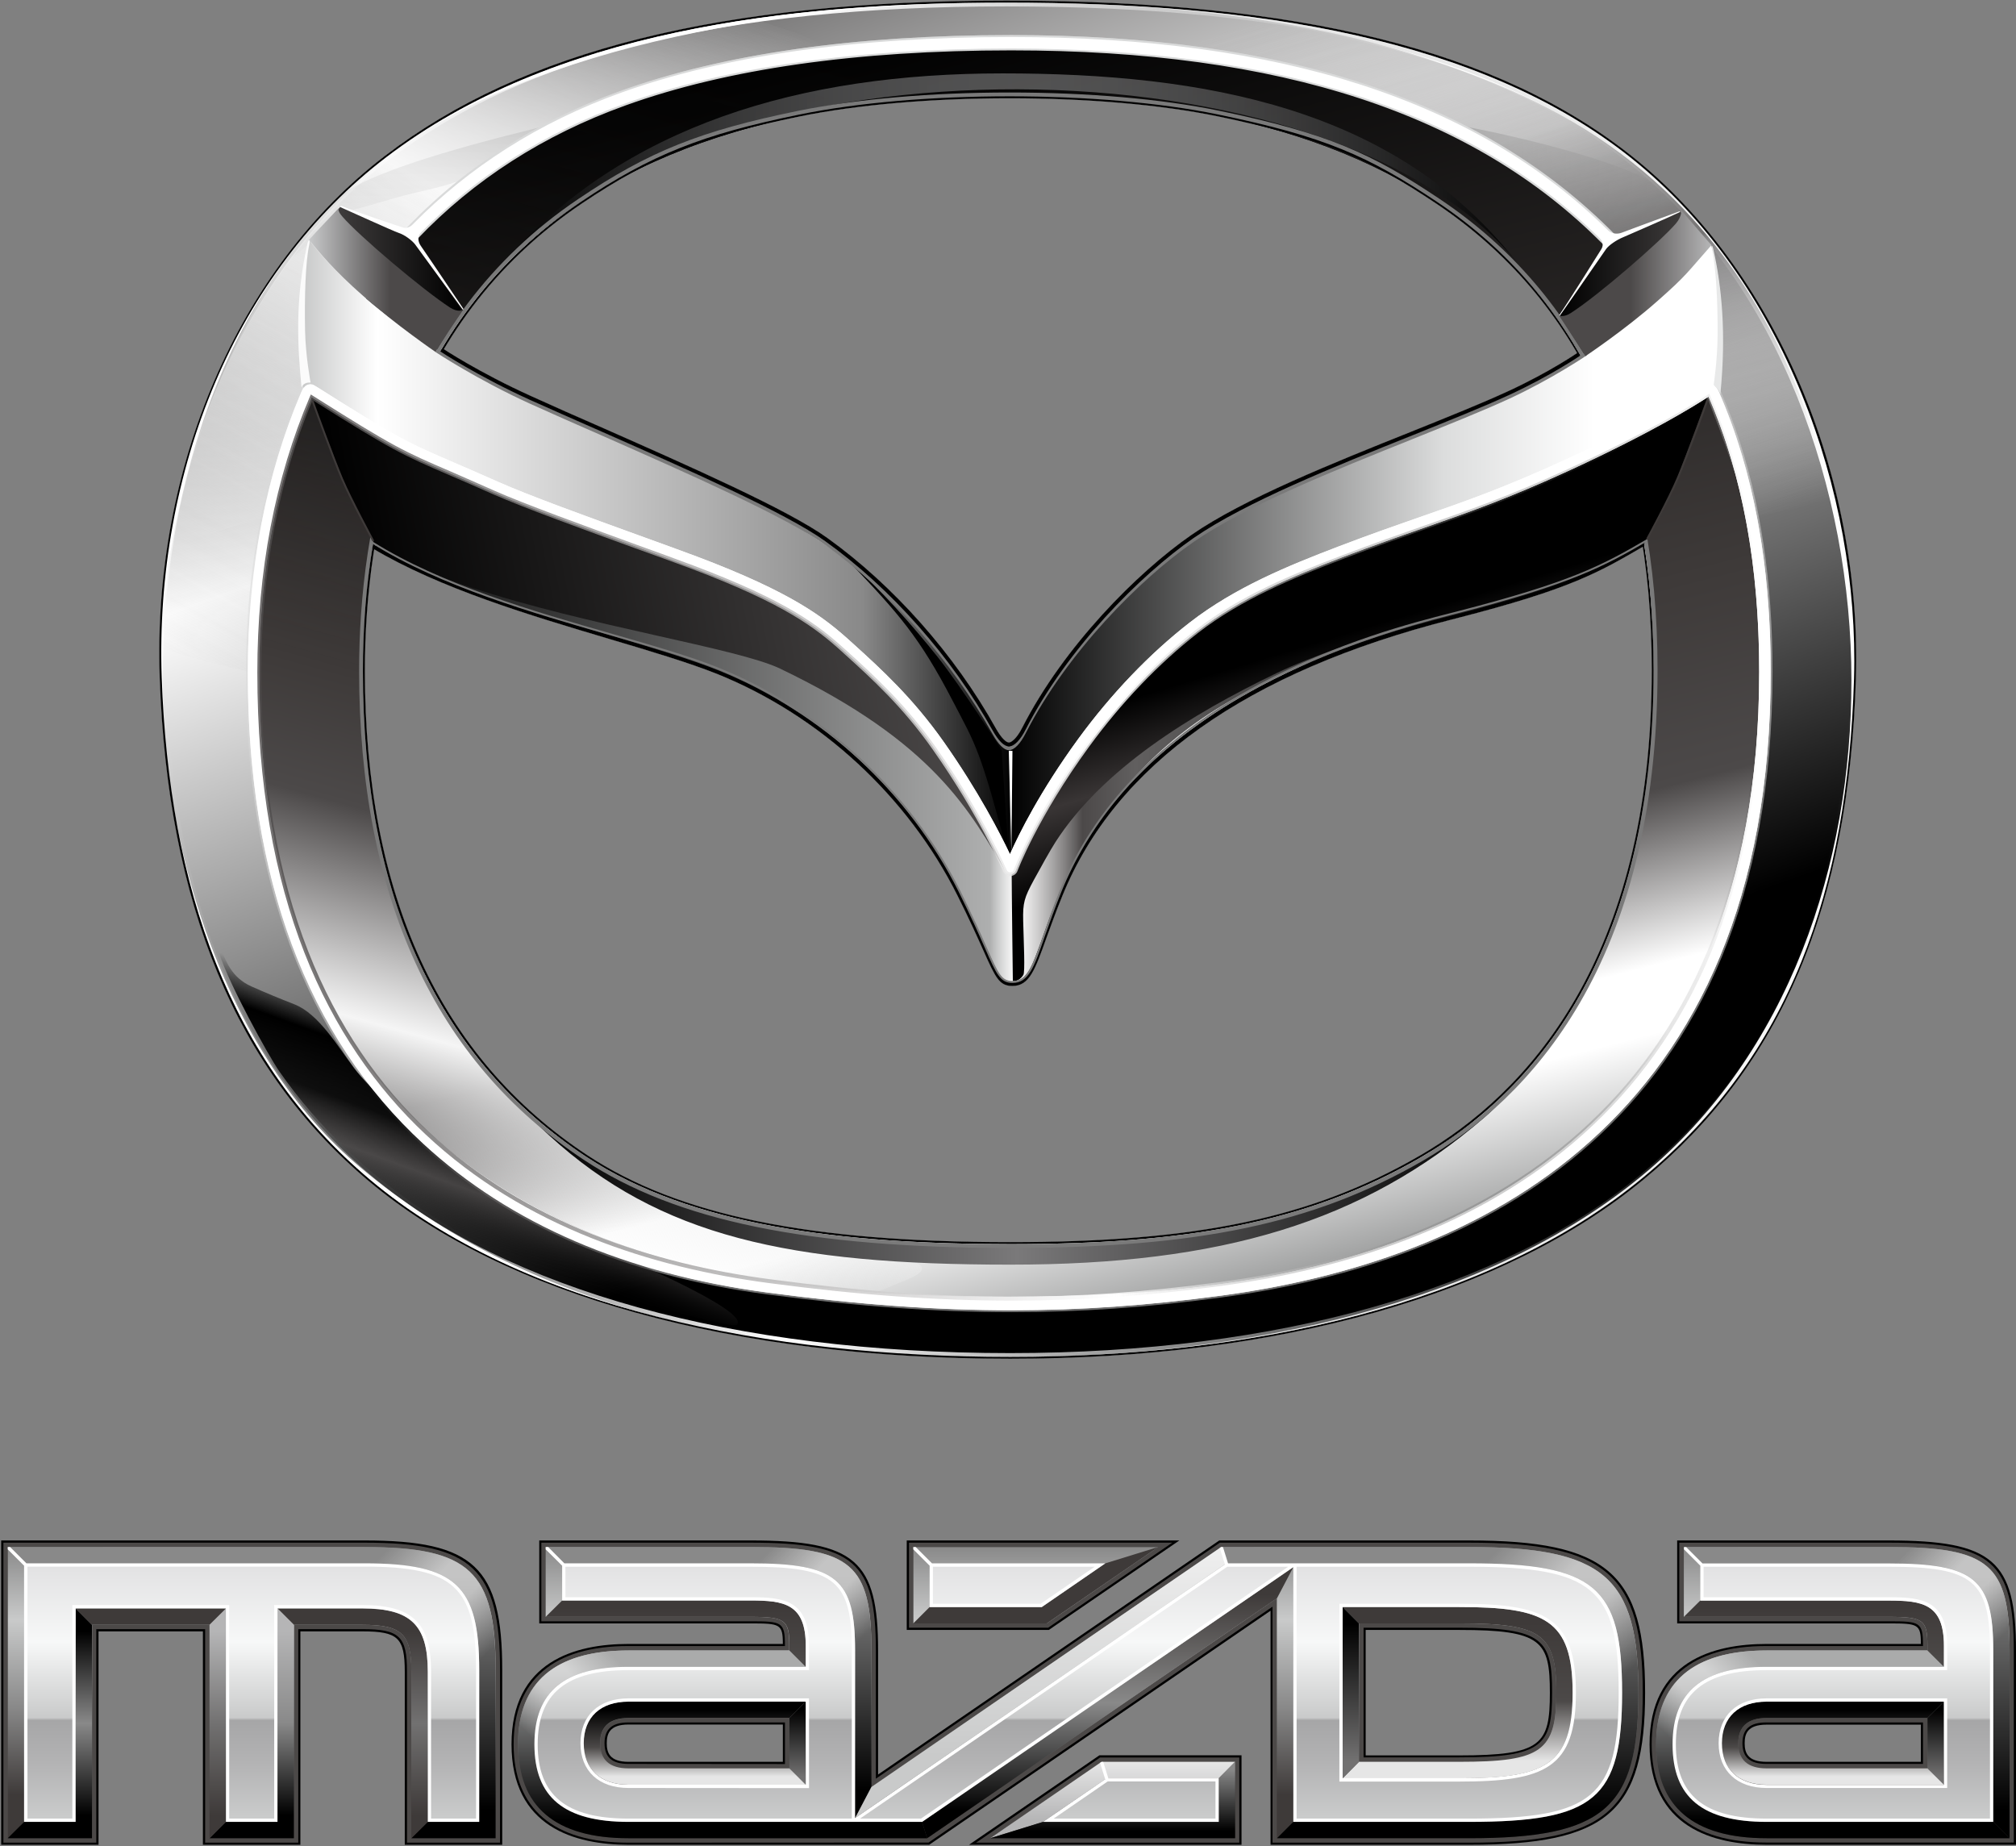 <svg version="1.2" xmlns="http://www.w3.org/2000/svg" viewBox="0 0 1541 1411" width="1541" height="1411"><rect x="0" y="0" width="1541" height="1411" fill="#808080" stroke="none"/><defs><linearGradient id="P" gradientUnits="userSpaceOnUse"/><linearGradient id="g1" x2="1" href="#P" gradientTransform="matrix(0,-222.601,1529.42,0,771.016,1405.017)"><stop stop-color="#3e3a39"/><stop offset=".15" stop-color="#3e3a39"/><stop offset=".45" stop-color="#898989"/><stop offset=".75" stop-color="#c9caca"/><stop offset="1" stop-color="#898989"/></linearGradient><linearGradient id="g2" x2="1" href="#P" gradientTransform="matrix(0,-222.601,372.902,0,192.382,1405.017)"><stop/><stop offset=".1"/><stop offset=".9" stop-color="#898989"/><stop offset="1" stop-color="#898989"/></linearGradient><linearGradient id="g3" x2="1" href="#P" gradientTransform="matrix(97.183,97.183,-37.002,37.002,290.937,1170.153)"><stop stop-color="#fff" stop-opacity="0"/><stop offset=".1" stop-color="#fff" stop-opacity="0"/><stop offset=".4" stop-color="#fff" stop-opacity="1"/><stop offset=".6" stop-color="#fff" stop-opacity="1"/><stop offset=".9" stop-color="#fff" stop-opacity="0"/><stop offset="1" stop-color="#fff" stop-opacity="0"/></linearGradient><linearGradient id="g4" x2="1" href="#P" gradientTransform="matrix(0,-175.655,114.936,0,269.534,1405.017)"><stop stop-color="#3e3a39"/><stop offset=".1" stop-color="#3e3a39"/><stop offset=".5" stop-color="#727171"/><stop offset=".9" stop-color="#3e3a39"/><stop offset="1" stop-color="#3e3a39"/></linearGradient><linearGradient id="g5" x2="1" href="#P" gradientTransform="matrix(0,-175.655,64.42,0,192.382,1405.017)"><stop/><stop offset=".1"/><stop offset=".5" stop-color="#898989"/><stop offset=".9" stop-color="#b5b5b6"/><stop offset="1" stop-color="#b5b5b6"/></linearGradient><linearGradient id="g6" x2="1" href="#P" gradientTransform="matrix(0,-175.655,12.504,0,166.413,1405.017)"><stop stop-color="#3e3a39"/><stop offset=".1" stop-color="#3e3a39"/><stop offset=".5" stop-color="#727171"/><stop offset=".9" stop-color="#b5b5b6"/><stop offset="1" stop-color="#b5b5b6"/></linearGradient><linearGradient id="g7" x2="1" href="#P" gradientTransform="matrix(0,-175.655,64.42,0,38.114,1405.017)"><stop/><stop offset=".1"/><stop offset=".5" stop-color="#898989"/><stop offset=".9"/><stop offset="1"/></linearGradient><linearGradient id="g8" x2="1" href="#P" gradientTransform="matrix(0,-207.179,248.975,0,541.634,1389.594)"><stop/><stop offset=".1"/><stop offset=".9" stop-color="#898989"/><stop offset="1" stop-color="#898989"/></linearGradient><linearGradient id="g9" x2="1" href="#P" gradientTransform="matrix(85.688,85.688,-36.384,36.384,585.749,1170.462)"><stop stop-color="#fff" stop-opacity="0"/><stop offset=".1" stop-color="#fff" stop-opacity="0"/><stop offset=".4" stop-color="#fff" stop-opacity="1"/><stop offset=".6" stop-color="#fff" stop-opacity="1"/><stop offset=".9" stop-color="#fff" stop-opacity="0"/><stop offset="1" stop-color="#fff" stop-opacity="0"/></linearGradient><linearGradient id="g10" x2="1" href="#P" gradientTransform="matrix(0,-143.548,312.805,0,552.34,1405.017)"><stop/><stop offset=".1"/><stop offset=".9" stop-color="#aaabab"/><stop offset="1" stop-color="#aaabab"/></linearGradient><linearGradient id="g11" x2="1" href="#P" gradientTransform="matrix(78.093,-78.093,28.976,28.976,394.06,1331.344)"><stop stop-color="#fff" stop-opacity="0"/><stop offset=".1" stop-color="#fff" stop-opacity="0"/><stop offset=".4" stop-color="#fff" stop-opacity="1"/><stop offset=".6" stop-color="#fff" stop-opacity="1"/><stop offset=".9" stop-color="#fff" stop-opacity="0"/><stop offset="1" stop-color="#fff" stop-opacity="0"/></linearGradient><linearGradient id="g12" x2="1" href="#P" gradientTransform="matrix(0,-50.686,198.745,0,516.517,1273.994)"><stop stop-color="#4c4948"/><stop offset=".1" stop-color="#4c4948"/><stop offset=".9" stop-color="#3e3a39"/><stop offset="1" stop-color="#3e3a39"/></linearGradient><linearGradient id="g13" x2="1" href="#P" gradientTransform="matrix(0,-63.504,12.501,0,609.619,1364.118)"><stop stop-color="#727171"/><stop offset=".1" stop-color="#727171"/><stop offset=".9"/><stop offset="1"/></linearGradient><linearGradient id="g14" x2="1" href="#P" gradientTransform="matrix(0,-63.504,169.711,0,531.041,1364.118)"><stop stop-color="#e6e6e6"/><stop offset=".1" stop-color="#e6e6e6"/><stop offset=".45" stop-color="#4c4948"/><stop offset=".9"/><stop offset="1"/></linearGradient><linearGradient id="g15" x2="1" href="#P" gradientTransform="matrix(0,-58.375,187.12,0,850.487,1405.01)"><stop stop-color="#b5b5b6"/><stop offset=".23" stop-color="#b5b5b6"/><stop offset="1" stop-color="#e6e6e6"/></linearGradient><linearGradient id="g16" x2="1" href="#P" gradientTransform="matrix(0,-58.367,187.094,0,850.487,1405.01)"><stop/><stop offset=".1"/><stop offset=".9" stop-color="#898989"/><stop offset="1" stop-color="#898989"/></linearGradient><linearGradient id="g17" x2="1" href="#P" gradientTransform="matrix(0,-207.176,283.767,0,795.481,1389.594)"><stop stop-color="#c9caca"/><stop offset=".23" stop-color="#c9caca"/><stop offset="1" stop-color="#efefef"/></linearGradient><linearGradient id="g18" x2="1" href="#P" gradientTransform="matrix(0,-207.174,283.764,0,846.718,1405.01)"><stop/><stop offset=".1"/><stop offset=".5" stop-color="#898989"/><stop offset=".9" stop-color="#3e3a39"/><stop offset="1" stop-color="#3e3a39"/></linearGradient><linearGradient id="g19" x2="1" href="#P" gradientTransform="matrix(0,-222.601,318.901,0,1092.93,1405.017)"><stop/><stop offset=".1"/><stop offset=".9" stop-color="#898989"/><stop offset="1" stop-color="#898989"/></linearGradient><linearGradient id="g20" x2="1" href="#P" gradientTransform="matrix(120.391,120.391,-46.806,46.806,1140.061,1165.26)"><stop stop-color="#fff" stop-opacity="0"/><stop offset=".1" stop-color="#fff" stop-opacity="0"/><stop offset=".4" stop-color="#fff" stop-opacity="1"/><stop offset=".6" stop-color="#fff" stop-opacity="1"/><stop offset=".9" stop-color="#fff" stop-opacity="0"/><stop offset="1" stop-color="#fff" stop-opacity="0"/></linearGradient><linearGradient id="g21" x2="1" href="#P" gradientTransform="matrix(0,-130.89,175.787,0,1114.231,1359.161)"><stop stop-color="#e6e6e6"/><stop offset=".1" stop-color="#e6e6e6"/><stop offset=".45" stop-color="#4c4948"/><stop offset=".91" stop-color="#3e3a39"/><stop offset="1" stop-color="#3e3a39"/></linearGradient><linearGradient id="g22" x2="1" href="#P" gradientTransform="matrix(0,-130.89,12.499,0,1032.577,1359.161)"><stop stop-color="#727171"/><stop offset=".1" stop-color="#727171"/><stop offset=".9"/><stop offset="1"/></linearGradient><linearGradient id="g23" x2="1" href="#P" gradientTransform="matrix(0,-222.601,249.001,0,1411.634,1405.017)"><stop/><stop offset=".1"/><stop offset=".9" stop-color="#898989"/><stop offset="1" stop-color="#898989"/></linearGradient><linearGradient id="g24" x2="1" href="#P" gradientTransform="matrix(85.688,85.688,-36.384,36.384,1455.75,1170.462)"><stop stop-color="#fff" stop-opacity="0"/><stop offset=".1" stop-color="#fff" stop-opacity="0"/><stop offset=".4" stop-color="#fff" stop-opacity="1"/><stop offset=".6" stop-color="#fff" stop-opacity="1"/><stop offset=".9" stop-color="#fff" stop-opacity="0"/><stop offset="1" stop-color="#fff" stop-opacity="0"/></linearGradient><linearGradient id="g25" x2="1" href="#P" gradientTransform="matrix(0,-143.548,270.29,0,1401.041,1405.017)"><stop/><stop offset=".1"/><stop offset=".9" stop-color="#aaabab"/><stop offset="1" stop-color="#aaabab"/></linearGradient><linearGradient id="g26" x2="1" href="#P" gradientTransform="matrix(78.091,-78.091,28.98,28.98,1264.059,1331.344)"><stop stop-color="#fff" stop-opacity="0"/><stop offset=".1" stop-color="#fff" stop-opacity="0"/><stop offset=".4" stop-color="#fff" stop-opacity="1"/><stop offset=".6" stop-color="#fff" stop-opacity="1"/><stop offset=".9" stop-color="#fff" stop-opacity="0"/><stop offset="1" stop-color="#fff" stop-opacity="0"/></linearGradient><linearGradient id="g27" x2="1" href="#P" gradientTransform="matrix(0,-50.686,198.745,0,1386.518,1273.994)"><stop stop-color="#4c4948"/><stop offset=".1" stop-color="#4c4948"/><stop offset=".9" stop-color="#3e3a39"/><stop offset="1" stop-color="#3e3a39"/></linearGradient><linearGradient id="g28" x2="1" href="#P" gradientTransform="matrix(0,-63.504,12.601,0,1479.62,1364.118)"><stop stop-color="#727171"/><stop offset=".1" stop-color="#727171"/><stop offset=".9"/><stop offset="1"/></linearGradient><linearGradient id="g29" x2="1" href="#P" gradientTransform="matrix(0,-63.504,169.711,0,1401.041,1364.118)"><stop stop-color="#e6e6e6"/><stop offset=".1" stop-color="#e6e6e6"/><stop offset=".45" stop-color="#4c4948"/><stop offset=".9"/><stop offset="1"/></linearGradient><linearGradient id="g30" x2="1" href="#P" gradientTransform="matrix(0,-192.552,1499.726,0,771.016,1389.99)"><stop stop-color="#cbcccc"/><stop offset=".2" stop-color="#b5b5b6"/><stop offset=".39" stop-color="#a6a6a7"/><stop offset=".4" stop-color="#c9caca"/><stop offset=".7" stop-color="#f7f8f8"/><stop offset="1" stop-color="#e2e2e3"/></linearGradient><linearGradient id="g31" x2="1" href="#P" gradientTransform="matrix(259.631,968.957,-1125.625,301.61,644.403,26.949)"><stop/><stop offset=".21"/><stop offset=".59" stop-color="#4c4949"/><stop offset="1" stop-color="#fff"/></linearGradient><linearGradient id="g32" x2="1" href="#P" gradientTransform="matrix(259.631,968.957,-1125.625,301.61,644.403,26.949)"><stop/><stop offset=".56" stop-color="#3e3a39"/><stop offset=".71" stop-color="#4c4949"/><stop offset=".84" stop-color="#fff"/><stop offset=".89" stop-color="#fff"/><stop offset="1" stop-color="#9fa0a0"/></linearGradient><linearGradient id="g33" x2="1" href="#P" gradientTransform="matrix(-252.256,941.432,-610.171,-163.495,637.694,-0.364)"><stop stop-opacity="0"/><stop offset=".61" stop-color="#3e3a39" stop-opacity="1"/><stop offset=".71" stop-color="#4c4949" stop-opacity="1"/><stop offset=".87" stop-color="#f5f5f5" stop-opacity="1"/><stop offset="1" stop-color="#e8e9e9" stop-opacity="0"/></linearGradient><linearGradient id="g34" x2="1" href="#P" gradientTransform="matrix(-378.22,-1039.152,1205.836,-438.888,958.112,1036.334)"><stop/><stop offset=".04"/><stop offset=".19"/><stop offset=".73" stop-color="#fff"/><stop offset="1" stop-color="#727171"/></linearGradient><linearGradient id="g35" x2="1" href="#P" gradientTransform="matrix(140.88,-491.308,371.458,106.514,313.126,470.03)"><stop stop-color="#fff" stop-opacity="0"/><stop offset=".46" stop-color="#fff" stop-opacity="1"/><stop offset="1" stop-color="#b6b6b7" stop-opacity="0"/></linearGradient><linearGradient id="g36" x2="1" href="#P" gradientTransform="matrix(775.059,0,0,144.811,384.683,128.477)"><stop stop-opacity="1"/><stop offset=".5" stop-color="#9c9c9d" stop-opacity=".5"/><stop offset="1" stop-opacity="1"/></linearGradient><linearGradient id="g37" x2="1" href="#P" gradientTransform="matrix(-729.678,0,0,-120.005,1142.155,906.604)"><stop/><stop offset=".5" stop-color="#7a797a"/><stop offset="1"/></linearGradient><linearGradient id="g38" x2="1" href="#P" gradientTransform="matrix(36.997,101.647,-226.256,82.352,1266.364,754.907)"><stop stop-opacity="0"/><stop offset=".24" stop-opacity="0"/><stop offset=".44" stop-opacity="1"/><stop offset=".69" stop-opacity=".74"/><stop offset="1" stop-opacity="0"/></linearGradient><linearGradient id="g39" x2="1" href="#P" gradientTransform="matrix(-314.464,567.308,-251.333,-139.316,507.664,-32.684)"><stop stop-color="#fff" stop-opacity="0"/><stop offset=".37" stop-color="#fff" stop-opacity="1"/><stop offset="1" stop-color="#9fa0a0" stop-opacity="0"/></linearGradient><linearGradient id="g40" x2="1" href="#P" gradientTransform="matrix(1294.072,0,0,1035.137,123.298,519.526)"><stop stop-color="#fff" stop-opacity="0"/><stop offset=".37" stop-color="#fff" stop-opacity="1"/><stop offset="1" stop-color="#9fa0a0" stop-opacity="0"/></linearGradient><linearGradient id="g41" x2="1" href="#P" gradientTransform="matrix(185.598,0,0,87.723,1104.169,137.982)"><stop stop-opacity="1"/><stop offset="1" stop-opacity="0"/></linearGradient><linearGradient id="g42" x2="1" href="#P" gradientTransform="matrix(0,120.173,-243.326,0,330.763,88.738)"><stop stop-opacity="1"/><stop offset="1" stop-opacity="0"/></linearGradient><linearGradient id="g43" x2="1" href="#P" gradientTransform="matrix(-52.407,143.988,-446.282,-162.432,388.209,799.682)"><stop stop-opacity="0"/><stop offset=".05" stop-opacity="0"/><stop offset=".26" stop-opacity="1"/><stop offset=".53" stop-opacity=".85"/><stop offset=".74" stop-color="#4c4949" stop-opacity=".74"/><stop offset="1" stop-opacity="0"/></linearGradient><linearGradient id="g44" x2="1" href="#P" gradientTransform="matrix(-130.007,-453.388,367.308,-105.324,1216.912,434.171)"><stop stop-color="#fff" stop-opacity="0"/><stop offset=".46" stop-color="#7a797a" stop-opacity="1"/><stop offset=".47" stop-color="#666464" stop-opacity="1"/><stop offset=".97" stop-color="#b0b0b1" stop-opacity=".05"/><stop offset="1" stop-color="#b6b6b7" stop-opacity="0"/></linearGradient><linearGradient id="g45" x2="1" href="#P" gradientTransform="matrix(1013.924,0,0,402.81,269.886,551.088)"><stop stop-opacity="1"/><stop offset=".48" stop-color="#aeafaf" stop-opacity="1"/><stop offset=".5" stop-color="#fff" stop-opacity=".77"/><stop offset=".55" stop-color="#4c4949" stop-opacity="1"/><stop offset=".59" stop-color="#615f5f" stop-opacity="1"/><stop offset="1" stop-opacity="1"/></linearGradient><linearGradient id="g46" x2="1" href="#P" gradientTransform="matrix(444.504,-86.403,87.674,451.043,280.98,527.883)"><stop/><stop offset="1" stop-color="#4c4949"/></linearGradient><linearGradient id="g47" x2="1" href="#P" gradientTransform="matrix(543.684,0,0,480.695,772.011,426.973)"><stop/><stop offset=".61" stop-color="#dcdddd"/><stop offset=".82" stop-color="#fff"/><stop offset="1" stop-color="#fff"/></linearGradient><linearGradient id="g48" x2="1" href="#P" gradientTransform="matrix(79.811,261.051,-610.612,186.682,999.909,395.902)"><stop/><stop offset=".34"/><stop offset=".57" stop-color="#393535"/><stop offset=".81"/><stop offset="1"/></linearGradient><linearGradient id="g49" x2="1" href="#P" gradientTransform="matrix(-542.352,0,0,-483.577,772.465,425.126)"><stop/><stop offset=".21" stop-color="#898989"/><stop offset=".89" stop-color="#fff"/><stop offset="1" stop-color="#c5c6c6"/></linearGradient><linearGradient id="g50" x2="1" href="#P" gradientTransform="matrix(1149.474,0,0,693.084,196.739,647.544)"><stop stop-color="#4c4949" stop-opacity="1"/><stop offset=".57" stop-color="#fff" stop-opacity="1"/><stop offset="1" stop-opacity="0"/></linearGradient><linearGradient id="g51" x2="1" href="#P" gradientTransform="matrix(0,-112.711,9.472,0,232.663,296.196)"><stop stop-color="#fbfbfb"/><stop offset="1" stop-color="#fbfbfb"/></linearGradient><linearGradient id="g52" x2="1" href="#P" gradientTransform="matrix(114.585,0,0,108.586,1191.866,216.022)"><stop/><stop offset="1" stop-color="#4c4949"/></linearGradient><linearGradient id="g53" x2="1" href="#P" gradientTransform="matrix(-114.559,0,0,-108.361,352.532,212.006)"><stop/><stop offset="1" stop-color="#4c4949"/></linearGradient><linearGradient id="g54" x2="1" href="#P" gradientTransform="matrix(117.524,0,0,109.829,236.264,214.038)"><stop stop-color="#c8c9ca"/><stop offset=".53" stop-color="#4c4949"/><stop offset="1" stop-color="#4c4949"/></linearGradient><linearGradient id="g55" x2="1" href="#P" gradientTransform="matrix(-116.44,0,0,-111.543,1308.161,216.399)"><stop stop-color="#b6b6b7"/><stop offset=".53" stop-color="#4c4949"/><stop offset="1" stop-color="#4c4949"/></linearGradient></defs><style>.a{fill:#4c4948}.b{fill:url(#g1)}.c{fill:url(#g2)}.d{fill:url(#g3)}.e{fill:url(#g4)}.f{fill:url(#g5)}.g{fill:url(#g6)}.h{fill:#3e3a39}.i{fill:url(#g7)}.j{fill:url(#g8)}.k{fill:url(#g9)}.l{fill:url(#g10)}.m{fill:url(#g11)}.n{fill:url(#g12)}.o{fill:url(#g13)}.p{fill:url(#g14)}.q{fill:url(#g15)}.r{fill:url(#g16)}.s{fill:url(#g17)}.t{fill:url(#g18)}.u{fill:url(#g19)}.v{fill:url(#g20)}.w{fill:url(#g21)}.x{fill:url(#g22)}.y{fill:url(#g23)}.z{fill:url(#g24)}.A{fill:url(#g25)}.B{fill:url(#g26)}.C{fill:url(#g27)}.D{fill:url(#g28)}.E{fill:url(#g29)}.F{fill:#fff}.G{fill:url(#g30)}.H{fill:url(#g31)}.I{fill:url(#g32)}.J{fill:url(#g33)}.K{fill:url(#g34)}.L{fill:url(#g35)}.M{fill:url(#g36)}.N{fill:url(#g37)}.O{fill:url(#g38)}.P{fill:url(#g39)}.Q{fill:#7a7a7a}.R{fill:url(#g40)}.S{fill:url(#g41)}.T{fill:url(#g42)}.U{fill:#d9dada}.V{fill:url(#g43)}.W{fill:url(#g44)}.X{fill:url(#g45)}.Y{fill:url(#g46)}.Z{fill:url(#g47)}.a0{fill:url(#g48)}.a1{fill:url(#g49)}.a2{fill:url(#g50)}.a3{fill:url(#g51)}.a4{fill:#e8e9e9}.a5{fill:url(#g52)}.a6{fill:url(#g53)}.a7{fill:url(#g54)}.a8{fill:url(#g55)}</style><path fill-rule="evenodd" d="m309.4 1410v-132.3c0-25.9-5.1-30.8-32.3-30.8h-47.5v163.1h-74.5v-163.1h-79.8v163.1h-74.4v-232.6h277.8c83.5 0 105.2 20.4 105.2 99.2v133.4zm948.1-116.3c0 91.3-28.9 116.3-134.5 116.3h-151.8v-178.9l-260.9 178.9h-229.9c-40.7 0-89.4-13.3-89.4-76.8 0-63.4 48.7-76.7 89.4-76.7h118c0-15.2-2.1-15.7-24.5-15.7h-161.7v-63.4h161.7c79.6 0 97.3 15.3 97.3 84.1v94.8l260.8-178.9h191c105.6 0 134.5 25 134.5 116.3zm-659.1 24.4h-118c-14.6 0-16.6 7.2-16.6 14.3 0 7 2 14.2 16.6 14.2h118zm586.3-24.3c0-39.5-6-48-69.2-48h-71.6v95.9h71.6c63.2 0 69.2-8.5 69.2-47.9z"/><path fill-rule="evenodd" d="m693.1 1245.8v-68.4h208.4l-99.8 68.4zm47.6 164.2l99.7-68.4h108.6v68.4zm800.3-148.5v148.5h-190.7c-40.8 0-89.4-13.3-89.4-76.8 0-63.4 48.6-76.7 89.4-76.7h118c0-15.2-2.1-15.7-24.6-15.7h-161.7v-63.4h161.7c79.6 0 97.3 15.3 97.3 84.1zm-72.7 56.7h-118c-14.7 0-16.7 7.1-16.7 14.2 0 7 2 14.2 16.7 14.2h118z"/><path fill-rule="evenodd" class="a" d="m311.1 1408.4v-130.7c0-27-5.7-32.5-34.1-32.5h-49v163.2h-71.2v-163.2h-83.2v163.2h-71v-229.3h276.1c82.2 0 103.5 20 103.5 97.5v131.8zm944.6-114.7c0 90.5-28 114.7-132.8 114.7h-150.2v-180.4l-262.9 180.3-229.4 0.1c-57.4 0-87.8-26-87.8-75.2 0-49.1 30.4-75.1 87.8-75.1h119.6v-0.3c0-18.1-2.2-18.6-26.2-18.6h-160v-60.1h160c78.7 0 95.7 14.6 95.7 82.4v98l263-180.4h190.4c104.8 0 132.8 24.2 132.8 114.6zm-655.7 54.6v-31.8h-119.6c-12.5 0-18.3 5-18.3 15.9 0 10.8 5.8 15.8 18.3 15.8zm586.4-54.7c0-40.2-6.6-49.5-70.9-49.5h-73.2v99.1h73.2c64.3 0 70.9-9.4 70.9-49.6z"/><path fill-rule="evenodd" class="a" d="m694.8 1244.1v-65h201.3l-94.9 65zm51.3 164.3l94.8-65.1h106.4v65.1zm604.1-0.1c-57.4 0-87.7-25.9-87.7-75.1 0-49.1 30.3-75.1 87.7-75.1h119.7v-0.3c0-18.1-2.3-18.6-26.2-18.6h-160.1v-60.1h160.1c78.6 0 95.6 14.6 95.6 82.4v146.8zm0-91.8c-12.5 0-18.3 5-18.3 15.9 0 10.8 5.8 15.8 18.3 15.8h119.7v-31.7z"/><path class="b" d="m1287.1 1182.4v53.4h156.7c26.4 0 29.5 2.4 29.5 22v3.7h-122.9c-56 0-84.5 24.2-84.5 71.7 0 47.6 28.5 71.8 84.5 71.8h185.7v-143.5c0-65.9-15.4-79.1-92.3-79.1zm41.6 150c0-12.8 7.3-19.3 21.6-19.3h123v38.5h-123c-14.3 0-21.6-6.5-21.6-19.2zm-395.2-150l-267.4 183.4v-104.3c0-65.9-15.4-79.1-92.3-79.1h-156.7v53.4h156.7c26.4 0 29.5 2.4 29.5 22v3.7h-122.9c-56 0-84.5 24.2-84.5 71.7 0 47.6 28.5 71.8 84.5 71.8h228.3l267.3-183.4v183.4h146.9c103 0 129.5-22.8 129.5-111.3 0-88.5-26.5-111.3-129.5-111.3zm105.4 58.4h76.6c62.8 0 74.2 8.1 74.2 52.9 0 44.8-11.4 52.9-74.2 52.9h-76.6zm-580.1 91.6c0-12.7 7.3-19.2 21.6-19.2h123v38.4h-123c-14.3 0-21.6-6.4-21.6-19.2zm239.4-149.9v58.3h102l85.1-58.3zm-692.2 0v222.6h64.4v-163.2h89.8v163.2h64.5v-163.2h52.4c30.2 0 37.4 7 37.4 35.8v127.4h64.4v-128.4c0-75.7-19.6-94.2-100.1-94.2zm750.9 222.6h187.2v-58.4h-102.1z"/><path class="c" d="m5.9 1182.4l12.6 12.5h260.2c69.6 0 87.6 16.8 87.6 81.7v115.9h-39.3l-12.6 12.5h64.4v-128.4c0-75.6-19.6-94.2-100.1-94.2z"/><g style="opacity:.5"><path class="d" d="m278.7 1194.9c69.6 0 87.6 16.8 87.6 81.7h12.5c0-75.6-19.7-94.2-100.1-94.2z"/></g><path class="e" d="m212.1 1229.4l12.5 12.5h52.4c30.2 0 37.4 6.9 37.4 35.8v127.3l12.6-12.5v-114.8c0-35.7-13.1-48.3-50-48.3z"/><path class="f" d="m212.1 1392.5h-39.4l-12.5 12.5h64.4v-163.1l-12.5-12.5z"/><path class="g" d="m160.2 1241.9v163.1l12.5-12.5v-163.1z"/><path class="h" d="m57.8 1229.4l12.5 12.5h89.8l12.6-12.5z"/><path class="i" d="m57.8 1392.5h-39.3l-12.6 12.5h64.4v-163.1l-12.5-12.5z"/><path class="j" d="m417.1 1182.4l12.6 12.5h144.1c65.7 0 79.8 11.9 79.8 66.6v128.1l12.5-23.8v-104.3c0-65.9-15.4-79.1-92.3-79.1z"/><g style="opacity:.5"><path class="k" d="m573.8 1194.9c65.7 0 79.8 11.9 79.8 66.6h12.5c0-65.9-15.4-79.1-92.3-79.1z"/></g><path class="l" d="m477.5 1261.5c-54.1 0.8-81.5 25-81.5 71.7 0 47.6 28.4 71.8 84.4 71.8h228.3l-3.9-12.5h-224.4c-49.1 0-71.9-18.8-71.9-59.3 0-40.4 22.8-59.2 71.9-59.2h135.5l-12.5-12.5z"/><g style="opacity:.5"><path class="m" d="m396 1333.2h12.5c0-40.4 22.8-59.2 71.9-59.2v-12.5c-56 0-84.4 24.2-84.4 71.7z"/></g><path class="n" d="m429.7 1223.3l-12.6 12.5h156.7c26.4 0 29.6 2.4 29.6 22v3.7l12.5 12.5v-16.2c0-32.1-16.7-34.5-42.1-34.5z"/><path class="o" d="m603.4 1313.1v38.5l12.5 12.5v-63.5z"/><path class="p" d="m480.4 1300.6c-21.4 0-34.2 11.9-34.2 31.8 0 19.8 12.8 31.7 34.2 31.7h135.5l-12.5-12.5h-123c-14.4 0-21.7-6.5-21.7-19.2 0-12.8 7.3-19.3 21.7-19.3h123l12.5-12.5z"/><path class="h" d="m844.9 1194.9l-48.6 33.4h-85.7l-12.5 12.5h102.1l85.1-58.4z"/><path class="q" d="m756.9 1405l40.4-12.5 48.6-33.3h85.7l12.5-12.6h-102.1z"/><path class="r" d="m931.6 1359.2v33.3h-134.3l-40.4 12.5h187.2v-58.4z"/><path class="s" d="m666.1 1365.8l-12.5 23.8 283.8-194.7-3.9-12.5z"/><path class="t" d="m704.8 1392.5l3.9 12.5 267.4-183.4 12.5-23.8z"/><path class="u" d="m933.5 1182.4l3.9 12.5h185.6c96.1 0 116.9 17.6 116.9 98.8 0 81.2-20.8 98.8-116.9 98.8h-134.4l-12.5 12.5h146.9c102.9 0 129.4-22.8 129.4-111.3 0-88.5-26.5-111.3-129.4-111.3z"/><g style="opacity:.5"><path class="v" d="m1122.9 1194.9c96.2 0 117 17.6 117 98.8h12.5c0-88.5-26.5-111.3-129.5-111.3z"/></g><path class="w" d="m1026.3 1228.3l12.5 12.5h76.6c62.9 0 74.2 8.1 74.2 52.9 0 44.8-11.3 52.9-74.2 52.9h-76.6l-12.5 12.6h89.1c65.1 0 86.7-9.5 86.7-65.5 0-56-21.6-65.4-86.7-65.4z"/><path class="x" d="m1026.3 1359.2l12.5-12.6v-105.8l-12.5-12.5z"/><path class="y" d="m1287.1 1182.4l12.6 12.5h144.1c65.6 0 79.8 11.9 79.8 66.6v131l12.5 12.5v-143.5c0-65.9-15.4-79.1-92.3-79.1z"/><g style="opacity:.5"><path class="z" d="m1443.8 1194.9c65.6 0 79.8 11.9 79.8 66.6h12.5c0-65.9-15.4-79.1-92.3-79.1z"/></g><path class="A" d="m1347.4 1261.5c-54 0.8-81.5 25-81.5 71.7 0 47.6 28.5 71.8 84.5 71.8h185.7l-12.5-12.5h-173.2c-49.1 0-71.9-18.8-71.9-59.3 0-40.4 22.8-59.2 71.9-59.2h135.5l-12.5-12.5z"/><g style="opacity:.5"><path class="B" d="m1266 1333.2h12.5c0-40.4 22.8-59.2 71.9-59.2v-12.5h-0.1c-55.9 0-84.3 24.2-84.3 71.7z"/></g><path class="C" d="m1299.7 1223.3l-12.6 12.5h156.7c26.4 0 29.5 2.4 29.5 22v3.7l12.6 12.5v-16.2c0-32.1-16.7-34.5-42.1-34.5z"/><path class="D" d="m1473.3 1313.1v38.5l12.6 12.5v-63.5z"/><path class="E" d="m1350.4 1300.6c-21.4 0-34.2 11.9-34.2 31.8 0 19.8 12.8 31.7 34.2 31.7h135.5l-12.6-12.5h-122.9c-14.4 0-21.7-6.5-21.7-19.2 0-12.8 7.3-19.3 21.7-19.3h122.9l12.6-12.5z"/><path fill-rule="evenodd" class="F" d="m366.3 1276.6v115.9h-39.3v-114.8c0-35.7-13.1-48.4-49.9-48.4h-65v163.2h-39.4v-163.2h-114.9v163.2h-39.4v-195.8l-12.5-12.5v-1.8h1.8l12.5 12.5h258.5c69.6 0 87.6 16.8 87.6 81.7zm873.6 17.1c0 81.2-20.8 98.8-117 98.8h-134.3v-194.7l-283.7 194.7h-224.5c-49.1 0-71.9-18.8-71.9-59.2 0-40.5 22.8-59.3 71.9-59.3h135.5v-16.2c0-32.1-16.7-34.5-42.1-34.5h-144.1v-26.6l-12.6-12.5v-1.8h1.9l12.4 12.5h142.4c65.6 0 79.8 11.8 79.8 66.6v128.1l282.7-193.9-3.9-12.5 1.1-0.8h1.3l3.9 12.5h184.2c96.2 0 117 17.6 117 98.8zm-624 6.9h-135.5c-21.4 0-34.2 11.9-34.2 31.8 0 19.9 12.8 31.7 34.2 31.7h135.5zm586.2-6.9c0-56-21.6-65.4-86.7-65.4h-89.1v130.8h89.1c65.1 0 86.7-9.4 86.7-65.4z"/><path fill-rule="evenodd" class="F" d="m712.4 1194.9h132.5l-48.6 33.4h-85.7v-31.6l-12.5-12.5v-1.8h1.8zm134.8 164.3h84.4v33.3h-134.3l47.5-32.6-3.9-12.5 1.1-0.7h1.3zm676.4-97.7v131h-173.2c-49.1 0-71.9-18.8-71.9-59.2 0-40.5 22.8-59.3 71.9-59.3h135.5v-16.1c0-32.1-16.7-34.5-42.1-34.5h-144.1v-26.7l-12.5-12.5v-1.7h1.7l12.5 12.5h142.4c65.6 0 79.8 11.8 79.8 66.5zm-37.7 39.1h-135.5c-21.4 0-34.2 11.9-34.2 31.8 0 19.9 12.8 31.8 34.2 31.8h135.5z"/><path class="G" d="m1302.2 1197.5v23.3h141.6c26.1 0 44.6 2.7 44.6 37v18.7h-138c-47.6 0-69.4 17.8-69.4 56.7 0 39 21.8 56.8 69.4 56.8h170.7v-128.5c0-53.4-12.9-64-77.3-64zm48.2 169.1c-22.6 0-36.7-13.1-36.7-34.2 0-21.2 14.1-34.3 36.7-34.3h138v68.5zm-359.3-169.1v192.5h131.9c94.6 0 114.3-16.6 114.3-96.3 0-79.6-19.7-96.2-114.3-96.2zm32.7 28.3h91.6c65.8 0 89.2 10.3 89.2 67.9 0 57.7-23.4 68-89.2 68h-91.6zm-85.7-28.3l-280.7 192.5h46.6l280.7-192.5zm-225 0v28.3h82.4l41.3-28.3zm-280.9 0v23.3h141.6c26.1 0 44.6 2.7 44.6 37.1v18.6h-138c-47.6 0-69.4 17.9-69.4 56.8 0 38.9 21.8 56.7 69.4 56.7h170.7v-128.5c0-53.3-12.9-64-77.3-64zm48.2 169.1c-22.7 0-36.7-13-36.7-34.2 0-21.1 14-34.3 36.7-34.3h138v68.6zm-459.4-169.2v192.6h34.3v-163.2h119.9v163.2h34.4v-163.2h67.5c38.2 0 52.4 13.8 52.4 50.8v112.4h34.4v-113.4c0-63.6-16.8-79.2-85.2-79.2zm784.4 192.6h123.7v-28.4h-82.4z"/><path class="F" d="m772.2 1038.3c-211.9 0-386-48.2-490.2-135.8-101.3-85.1-153.6-210.9-159.7-384.6-5.6-160.6 60.4-313.4 172.2-398.7 105.8-80.9 256.7-118.5 474.8-118.5 224.6 0 376.7 37.9 478.5 119.2 108.3 86.6 175.3 243.1 170.6 398.9-5.2 173.8-56.7 295.3-161.8 382.3-107 88.5-279 137.2-484.4 137.2zm-0.6-963.4c-59.5 0-116.4 4.9-160.5 13.9-74.3 15.2-113.2 30.7-166.4 66.6-137.2 92.3-166 245.4-166 357.5 0 171 57.1 295.5 169.9 370.1 69.8 46.1 169.7 66.6 323.6 66.6 143.1 0 230.8-18.5 313-66 81.1-46.8 177.6-149.3 177.6-371.7 0-163.4-55.5-283.3-165-356.5-51.4-34.4-84.3-49.6-166.9-66.7-43.4-8.9-99.9-13.8-159.3-13.8z"/><path class="F" d="m773.9 753.4c-10 0-12.8-6.3-22-27-4.2-9.3-10.4-23.3-19.8-42-38.2-76-105.1-137.7-183.6-169.3-22.2-8.9-52.8-18-82.3-26.8l-0.4-0.1c-60.6-18-129.3-38.5-181-69.3l-1.9-32.6v-82.6l55.3-37.2c3.4 2.2 30.2 19.5 68 36.6 17.1 7.7 35.9 16 55.2 24.5l1.1 0.5c65.5 28.9 139.9 61.7 170 83.3 50.4 36.2 97.3 89.2 128.5 145.4 4.5 8 8.2 10.9 10.2 10.9 1.7 0 5.8-2.4 10.5-11.6 31.6-61.7 87.6-118.3 129.2-147.1 40.1-27.7 108.1-54.9 168-79l0.5-0.2c27.7-11 53.7-21.5 73.5-30.6 30.8-14.3 51.6-28.4 53.3-29.6l52.3 32.4v84.3l-1.9 30.9c-35.1 20.5-56.4 32.9-142.6 55l-4.3 1.1c-156.9 40-257.1 111-297.8 211.3-4.9 11.9-8.7 22.4-11.7 30.9l-0.6 1.6c-8.6 24.2-13 36.3-25.7 36.3z"/><path class="H" d="m194.6 509.8c0 364.1 244.2 452.5 421.8 473.5 90 10.7 220.2 10 303.5 0.2 176.1-20.6 432.9-108.4 432.9-474.2 0-263-123.8-480.7-579.1-480.7-478.3 0-579.1 263.7-579.1 481.2zm429.1 433c-135.8-18.9-345.8-90.7-345.8-435.7 0-197.2 88.3-433.3 494.3-433.3 366.5 0 491.7 197.2 491.7 432.5 0 324.9-188.1 409.7-343.2 435.2-39.7 6.6-95.2 10-151.7 10-51.2 0-103.2-2.8-145.3-8.7z"/><path class="I" d="m194.6 509.8c0 364.1 244.2 452.5 421.8 473.5 90 10.7 220.2 10 303.5 0.2 176.1-20.6 432.9-108.4 432.9-474.2 0-263-123.8-480.7-579.1-480.7-478.3 0-579.1 263.7-579.1 481.2zm429.1 433c-135.8-18.9-345.8-90.7-345.8-435.7 0-197.2 88.3-433.3 494.3-433.3 366.5 0 491.7 197.2 491.7 432.5 0 324.9-188.1 409.7-343.2 435.2-39.7 6.6-95.2 10-151.7 10-51.2 0-103.2-2.8-145.3-8.7z"/><path class="J" d="m196.1 517.1c0 365.7 225 452.5 401.1 473.2 59.8 7 73.6-3.4 90.2-9.8 67.9-25.9-76.5-15.8-200.9-73.6-110.8-51.6-208.6-166.5-208.6-392.8 0-248.2 126.1-444 496.4-444.9v-33c-454.6 0.3-578.2 218-578.2 480.9z"/><path class="K" d="m295.5 119.9c-123.7 94.5-171.1 250.9-171.1 398.4 0 135.4 49.2 288.2 151.1 374 128.3 107.8 298.2 145 494.8 145 183.4 0 366.9-41.2 485-138.9 112.8-93.3 159.9-238.4 159.9-378.4 0-144.7-54.7-303-169.2-394.5-117.7-94-294.3-123.8-476.5-123.8-158.6 0-360.5 31.5-474 118.2zm328.4 870.4c-178.3-18.9-432-103.5-432-474.6 0-217.6 100.7-481.3 579.1-481.3 436.5 0 579.1 236.3 579.1 480.7 0 392.8-322.8 463.1-428.1 474.8-51.7 5.7-101.3 8.4-149.8 8.4-50.2 0-99.3-2.8-148.3-8z"/><g style="opacity:.74"><path class="L" d="m256.5 156.5c-80.6 84.6-114.6 190.6-125.3 261.3 27.8-10.2 39-12.6 74.1-23.3 22.2-63.4 50-168.4 131.6-240.9 92-81.7 253.8-110.6 301.2-116.1-18.5-10.8-28.2-13.1-55.5-21.9-133.1 19.5-245.6 56.3-326.1 140.9z"/></g><path class="M" d="m384.7 200.9c157.2-178.9 633.9-174.8 775 0-92.1-118.5-239-144.8-393.3-144.8-154.3 0-289.6 39.6-381.7 144.8z"/><path class="N" d="m1132 853.3c-34.6 25.8-73.2 53.3-123.1 69.1-69.2 21.8-146.7 31-236.3 31-89.6 0-186.6-8.1-263.9-36.9-32.7-12.2-62.2-31.4-86.6-49-12.1-8.7-12.7-9.3-2.2 0.4 84.6 77.4 183.8 98.7 352.3 98.7 161.2 0 269.7-32.5 362.2-112.3 5.9-5.1 8.4-7.7 7.6-7.7-0.6 0-4 2.2-10 6.7z"/><path class="O" d="m1374.5 724.6c-4.3 8.2-3.5 7.5-10 16.8-6.7 9.4-8.7 10.4-21.2 18.3-9.9 6.2-22.4 10.3-42 21.2-5.1 2.7-7.6 4.8-18 18.2-7.4 9.7-15.4 20.8-19.6 25.6-12.8 14.8-46.8 42-65.5 58.3-16.2 14.2-10.8 15.3 12.3 7.3 20.5-7.1 51.1-19.8 69.2-27.3 11.3-4.7 20.7-12.6 24.4-17 22.4-26 48.5-68.1 64.1-102.8 8-17.9 7.5-16.6 10.9-27.9 0.3-1.1 0.5-1.6 0.4-1.6-0.2 0-2.5 6-5 10.9z"/><g style="opacity:.9"><path class="P" d="m251.1 158c-85.9 90.2-126.2 238.3-128.2 337.6 23.4 6.9 40.9 11.7 71.7 19 0-117.6 41.6-270.8 141.8-359.8 92-81.7 249.4-112.3 296.9-117.8-18.5-10.8-28.3-13.1-55.6-21.9-133.1 19.5-246 58.3-326.6 142.9z"/></g><path  d="m771.6 73.6c-57.4 0-115 4.7-160.8 14-73.6 15-113.3 30.6-166.8 66.7-129.8 87.3-166.6 231-166.6 358.6 0 175.4 59 297.4 170.5 371.1 80.9 53.4 196.7 66.9 324.3 66.9 131.9 0 225.3-15.1 313.7-66.2 102.2-59.1 178.1-175.2 178.1-372.7 0-151.2-48.4-279.4-165.5-357.7-52.7-35.2-86-50-167.4-66.8-44.7-9.2-102-13.9-159.5-13.9zm0 1.5c59.4 0 115.9 4.9 159.2 13.8 82.7 17.1 115.6 32.4 166.9 66.6 109.4 73.2 164.9 193.1 164.9 356.5 0 222.2-96.5 324.7-177.5 371.4-82.1 47.5-169.8 66-312.9 66-153.9 0-253.7-20.5-323.5-66.6-112.7-74.5-169.8-199-169.8-369.9 0-112.1 28.8-265.1 165.9-357.4 53.2-35.8 92-51.3 166.3-66.5 44.1-9 101-13.9 160.5-13.9z"/><path class="Q" d="m771.6 70.7c-59.7 0-117 5-161.4 14-74.9 15.3-114.1 31-167.9 67.2-138.7 93.4-167.8 247.9-167.8 361 0 172.5 57.8 298.2 171.8 373.6 70.5 46.6 171 67.3 325.9 67.3 143.9 0 232.3-18.7 315.2-66.5 81.9-47.4 179.6-151 179.6-375.3 0-165-56.1-286.1-166.8-360.1-51.9-34.7-85.1-50-168.5-67.3-43.6-9-100.4-13.9-160.1-13.9zm0 2.9c57.5 0 114.8 4.7 159.5 13.9 81.4 16.8 114.7 31.6 167.4 66.8 117.1 78.3 165.5 206.5 165.5 357.7 0 197.5-75.9 313.6-178.1 372.7-88.4 51.1-181.8 66.2-313.7 66.2-127.6 0-243.4-13.5-324.3-66.9-111.5-73.7-170.5-195.7-170.5-371.1 0-127.6 36.8-271.3 166.6-358.6 53.5-36 93.2-51.7 166.8-66.7 45.8-9.4 103.4-14 160.8-14z"/><path  d="m769.3 0.5c-218.1 0-369.1 37.6-474.9 118.5-111.9 85.4-177.9 238.2-172.3 398.9 6.1 173.6 58.4 299.6 159.8 384.8 104.2 87.6 278.3 135.8 490.3 135.8 205.4 0 377.5-48.7 484.5-137.3 105.2-87 156.6-208.6 161.9-382.4 4.7-155.8-62.3-312.5-170.7-399-101.9-81.4-254-119.3-478.6-119.3zm0 1.5c189 0 361.9 26.5 477.7 118.9 115.8 92.5 174.4 255.2 170.2 397.9-4.9 161.4-48.6 288-161.4 381.3-118.1 97.7-300.2 137-483.6 137-184.3 0-371.7-36.6-489.4-135.5-107.5-90.4-153.6-223.4-159.2-383.8-5.5-157.7 57-310.2 171.6-397.6 126.6-96.7 306.5-118.2 474.1-118.2z"/><path class="R" d="m295.3 120.2c-114.7 87.5-177.2 239.9-171.6 397.6 5.6 160.4 51.6 293.3 159.1 383.7 117.7 99 305 135.6 489.4 135.6 183.4 0 365.5-39.3 483.6-137 112.8-93.3 156.5-219.9 161.4-381.3 4.2-142.8-54.4-305.4-170.2-397.9-115.7-92.4-288.7-118.9-477.7-118.9-167.6 0-347.5 21.6-474 118.2zm-10.6 779.1c-100.4-84.4-152.1-209.3-158.2-381.6-5.5-159.2 59.8-310.7 170.5-395.2 105.1-80.2 255.2-117.6 472.3-117.6 223.6 0 374.8 37.6 475.9 118.3 107.3 85.7 173.6 240.9 169 395.5-5.2 172.5-56.2 293-160.3 379.1-106.3 87.9-277.3 136.4-481.7 136.4-211 0-384.1-47.9-487.5-134.9z"/><g style="opacity:.2"><path class="S" d="m1104.2 94.1c83.7 40.9 125.2 86.6 126.2 87.7h0.1l58.9-22.4c0 0 5.4-0.7-26.3-20-33.3-20.2-131.6-41.6-158.9-45.3z"/></g><g style="opacity:.2"><g style="opacity:.42"><path class="T" d="m451.3 88.8c-2.3 0.1-8.2 1.2-19.1 3.8-58.5 13.9-137.1 34-168.2 54.2-14.6 9.5-54.8 62.1-54.8 62.1l57-47.5c27.8-7.3 29.2-8.8 50.5-13.9 23.6-5.7 37.1-7.5 63.1-25 20.7-13.8 78.4-33.3 72.1-33.7z"/></g></g><path class="F" d="m773.3 1001.4c-57.6 0-116.8-4.2-186.4-13.5-148.4-19.6-397.5-107.3-397.5-474 0-216.2 104-377.6 285.2-442.9 78.6-28.4 179-42.7 298.4-42.7 214.6 0 367.7 52.4 468.2 160.1 75.6 81 112.3 187.4 112.3 325 0 347.5-228.4 451.1-420.2 476.9-56.7 7.6-107.5 11.1-160 11.1zm-0.3-964.3c-118.4 0-217.8 14.1-295.4 42.1-177.5 64-279.4 222.4-279.4 434.7 0 342 212 441.8 389.9 465.4 132.1 17.4 225.8 18.2 344.1 2.3 188.2-25.3 412.5-127.1 412.5-468.2 0-135.3-35.9-239.7-109.9-319-98.7-105.9-249.8-157.3-461.8-157.3z"/><g style="opacity:.5"><path class="U" d="m773.4 1002.9c-57.8 0-117-4.3-186.7-13.5-108.7-14.4-197.5-52.7-264-113.9-89.4-82.3-134.7-204-134.7-361.6 0-216.8 104.3-378.8 286.1-444.3 78.7-28.4 179.3-42.8 298.9-42.8 215 0 368.5 52.5 469.2 160.6 75.9 81.3 112.7 188 112.7 326 0 348.5-229.1 452.5-421.4 478.3-56.7 7.7-107.6 11.2-160.1 11.2zm-0.4-973.2c-119.3 0-219.5 14.4-297.9 42.6-180.6 65.1-284.2 226.1-284.2 441.6 0 156.8 45 277.7 133.8 359.4 66 60.8 154.3 98.9 262.4 113.2 69.5 9.2 128.7 13.5 186.3 13.5 52.4 0 103.1-3.6 159.8-11.2 191.1-25.7 418.8-129 418.8-475.4 0-137.2-36.6-243.2-111.9-324-100.2-107.4-253-159.7-467.1-159.7z"/></g><path class="V" d="m167.7 729c6.9 22.3 37.4 77.8 45.6 89.6 61.2 87.9 153.1 140.6 240.1 167.1 4.7 1.4 106.1 30.2 109.7 27 12.2-10.7-98-56.6-101-57.8-40.3-16.4-93.2-48-121.8-71.4-19.2-15.7-57.6-51.2-69.7-67.2-12.3-16.2-26.7-41.3-45.6-48.7-11.8-4.6-21.2-8.5-32.9-13.7-15.2-6.8-19-19.1-22.9-27.4-2.4-5.2-3.8-8.1-4.2-8.1-0.3 0 0.5 3.3 2.7 10.6z"/><g style="opacity:.9"><path class="W" d="m904.9 39c47.4 5.5 209.1 34.4 301.2 116 81.6 72.5 109.4 177.5 131.6 240.9 30.7-7.3 38.5-7.3 61.9-14.1-15.3-67.8-45-150.8-112.6-221.9-80.6-84.5-193.5-123.4-326.6-142.8-27.4 8.7-37.1 11.1-55.5 21.9z"/></g><path class="X" d="m955.8 434.7c-0.5 0.3-1.1 0.5-1.5 0.8-30.7 15.3-178.7 177.7-182.4 181.4-3.5 3.6-161.8-124.6-164.7-129.8-2.9-5.1-272.2-102.1-272.2-102.1l-65.1-5.8c0 0 4.3 16.7 21.2 40.2 67.6 42.7 201.6 71.7 270.9 99.6 84 33.8 142.4 110.1 172.9 164.8 20.5 36.6 24.5 68.7 38.8 68.7 14.3 0 22.3-34 31.8-56 47.2-108.8 105-174 308.2-225.6 125.2-31.8 143.3-57.9 143.3-57.9l26.8-63.3c0 0-290 68.3-328 85z"/><path class="Y" d="m259.4 359.7c10.8 28.2 28.8 59.5 28.8 59.5 0 0 31.3 16.4 71.2 29.6 90.2 29.8 204 46.5 236.8 62.2 118.2 56.6 145.4 109.5 173.1 156-12.1-30.7-22.9-59.3-65.4-112.1-61.2-76.2-100.7-93.9-188.6-126.3-30.2-11.2-72.3-27.8-123.3-46.8-51-19.1-115.3-52.9-154.8-79.4-0.4 0 13.4 34.1 22.2 57.3z"/><path class="Z" d="m1234.3 253.3c-86.1 66.2-215.6 93.1-299 142.6-44.9 26.7-63.6 44.9-87.5 71.9-30.1 33.9-56.2 72-67.8 91.8-5.8 10.3-7 10.3-8 10.3v0.4c0 13.8 0.4 95.5 0.3 97 0 0.4 5-4.1 25.1-40.2 43.3-77.6 100.9-152.8 233.4-202.4 30.7-11.5 79.3-28.3 131-47.5 51.6-19.3 107.6-50.8 147.7-77.8 0.4-0.2 3.6-12.5 5.3-26.9 1.7-15.5 0.6-28.6 0.1-42.4-0.8-24.5-7.2-43.5-7.2-43.5 0 0-15.9 22.5-73.4 66.7z"/><path class="a0" d="m1146.1 379.8c-50.9 19-80.9 27.4-111.1 38.5-85.3 31.5-139.5 64.3-202.3 142.4-42.5 52.8-49.4 81.1-59.4 104.6 0 13.6 0.9 84.5 0.9 84.5 0 0 4.6 0.9 8-4.6 1.5-2.2 0.3-24.9-0.1-41.5-0.3-13.7 0.8-17.5 8.1-31 5.7-10.4 12.2-22.2 16.6-29.1 35.7-55.5 103.1-97.5 169.2-129.2 57.7-27.7 144.9-46.2 202.8-65.3 39.8-13.3 76.7-31.7 76.7-31.7 0 0 15.1-22.1 25.9-50.4 8.9-23.1 24.3-64.5 23.9-64.5-39.6 26.6-108.3 58.3-159.2 77.3z"/><path class="a1" d="m230.5 225.8c-0.5 13.7-0.8 30.9 0.9 46.5 1.6 14.3-1.3 22.7 1 24.3 40.2 26.7 98.3 59.4 150 78.7 51.8 19.3 108.7 41.2 139.3 52.6 72.2 27.1 149.1 54.6 229 197.7 20 36.1 21.8 41.7 21.7 41.2 0-1.5-0.4-81.5-0.4-96.9-2 0-7.2 1.2-13-9.2-11.1-20.1-29.8-49.4-59.9-83.3-24-27.1-47.2-49.5-92.2-76.1-45.6-27.1-100.9-51.4-155-73.9-44.5-18.6-90.2-42.7-127.5-66.5-61.2-39.1-88.2-77.6-88.2-77.6 0 0-4.9 17.9-5.7 42.5z"/><path fill-rule="evenodd" d="m650.3 430.6c36.6 38.4 52.7 56.5 78 105.2 17.4 33.5 21 36.1 42.9 120.9l-5.6-83.5c0 0-30.2-47.6-49.2-71.5-18.4-23.1-44.6-52.7-66.1-71.1z"/><path  d="m773.9 753.6c-10.1 0-12.9-6.3-22.2-27.1-4.5-10-10.6-23.7-19.8-42-38.1-76-105-137.6-183.5-169.3-21.8-8.7-51.2-17.5-82.2-26.7-60.8-18.1-129.8-38.6-181.6-69.5l1.5-2.6c51.5 30.9 120.2 51.3 180.9 69.3 31.1 9.3 60.5 18 82.5 26.8 79.1 31.9 146.6 94.1 185 170.6 9.2 18.4 15.4 32.2 19.8 42.2 9.6 21.4 11.6 25.4 19.6 25.4 10.8 0 14.7-10.8 23.2-34.5 3.1-8.9 7.1-19.9 12.3-32.7 26.3-64.8 77.7-118.1 152.7-158.4 60.4-32.4 118.8-47.3 146.9-54.4l4.3-1.1c86-22.1 107-34.4 142.1-54.8l1.4 2.5c-35.2 20.5-56.4 32.9-142.8 55.1l-4.3 1.1c-156.8 39.9-256.9 111-297.6 211.1-5.2 12.7-9.1 23.7-12.3 32.5-8.7 24.3-13 36.5-25.9 36.5z"/><path class="Q" d="m774 751.3c-9.4 0-12.2-6.3-21.2-26.8-4.5-10.3-10.8-24.4-20.2-43.3-38.2-76.1-105.3-137.9-183.9-169.6-21.5-8.6-50.4-16.9-81-25.7-61.3-17.6-130.8-37.6-183.6-70.7l0.8-1.2c52.5 32.9 121.9 52.9 183.2 70.5 30.6 8.8 59.5 17.1 81.1 25.8 79 31.8 146.3 93.8 184.7 170.3 9.5 18.9 15.7 33 20.2 43.3 9 20.4 11.4 25.9 19.9 25.9 11.2 0 15.2-11.6 23.3-34.6 3.3-9.3 7.3-20.9 12.7-34.3 26.3-64.7 77.6-117.8 152.5-158 60.3-32.4 118.6-47.3 146.7-54.4l4.3-1.1c86.6-22.3 110.4-34.8 145.2-55.2l0.8 1.3c-33.9 19.8-59 33-145.6 55.3l-4.4 1.1c-157 40-257.3 111.2-298.1 211.5-5.4 13.4-9.5 25-12.8 34.3-8.2 23.7-12.4 35.6-24.6 35.6z"/><path class="F" d="m772.2 668.2c-1.7 0-3.3-1.1-4-2.7-0.2-0.4-18-42.2-54-93.5-23.2-32.9-47.1-54.6-68.2-73.7l-1.4-1.2c-20-18.2-43.8-36.6-115.2-63.6-11.5-4.3-27-9.9-44.1-16.1-37.6-13.6-84.4-30.6-107.9-41-13.7-6.1-24.4-10.7-33.2-14.5-36.9-15.9-43.5-18.7-108.8-60.1-2.1-1.2-2.7-3.9-1.4-6 1.3-2.1 4-2.7 6-1.4 64.8 40.9 71.3 43.8 107.6 59.4 9 3.9 19.6 8.5 33.4 14.6 23.1 10.3 69.8 27.2 107.3 40.8 17.1 6.2 32.7 11.8 44.1 16.1 73 27.5 97.5 46.5 118.1 65.2l1.4 1.3c21.4 19.4 45.7 41.5 69.4 75.1 26.6 37.8 43.4 70.6 50.7 86 6.8-15.4 23-48.1 52.3-88.2 25.1-34.4 54.6-65.2 85.2-89 34.5-26.7 75.1-43.3 113.8-58 24.2-9.3 43.7-16.1 62.5-22.7 34.4-11.9 64-22.2 109.4-43 74-34 107.9-57.5 108.2-57.7 1.9-1.4 4.7-0.9 6 1.1 1.4 2 1 4.7-1 6.1-1.4 1-34.7 24-109.5 58.4-45.8 21-75.6 31.4-110.2 43.5-18.8 6.5-38.1 13.3-62.3 22.4-38 14.6-78 30.9-111.4 56.8-30.2 23.4-59 53.5-83.6 87.3-39.4 53.8-54.9 95-55.1 95.4-0.6 1.7-2.2 2.9-4.1 2.9z"/><path class="Q" d="m771.2 573.4c-3.7 0-8-4.3-12.5-12.3-31.2-55.9-77.7-108.5-127.8-144.5-30.1-21.6-104.7-54.5-170.6-83.6-19.8-8.6-38.4-16.9-55.3-24.5-40-18.2-71.9-39.3-72.2-39.5l1.6-2.4c0.3 0.2 32 21.2 71.9 39.2 16.8 7.7 35.5 15.9 55.2 24.6 66 29.1 140.8 62.1 171.1 83.8 50.4 36.2 97.3 89.2 128.6 145.4 4.5 8 8.1 10.8 10 10.8 1.6 0 5.7-2.4 10.3-11.5 31.7-61.7 87.7-118.4 129.3-147.1 40.1-27.8 108.1-55 168.2-79.1 27.7-11.1 53.9-21.6 73.8-30.8 32.3-14.9 58.2-32.6 58.4-32.8l1.7 2.5c-0.3 0.2-26.4 17.9-58.9 33-19.9 9.2-46.2 19.7-74 30.9-59.8 24-127.7 51.1-167.6 78.7-41.2 28.5-96.9 84.7-128.3 146.1-4.2 8.3-8.9 13.1-12.9 13.1z"/><path  d="m771.2 570.5c-3.7 0-8-4.3-12.5-12.3-31.2-56-77.7-108.6-127.8-144.5-30.1-21.6-104.7-54.5-170.6-83.6-19.8-8.7-38.4-16.9-55.3-24.5-40-18.2-68.2-36.8-68.4-37l1.6-2.4c0.2 0.2 28.2 18.7 68.1 36.7 16.8 7.6 35.4 15.9 55.2 24.5 66 29.2 140.8 62.1 171.1 83.9 50.4 36.2 97.3 89.1 128.6 145.4 4.5 8 8.1 10.8 10 10.8 1.6 0 5.7-2.4 10.3-11.5 31.6-61.8 87.7-118.4 129.3-147.2 40.1-27.7 108.1-54.9 168-78.9 27.9-11.2 54.1-21.7 74-30.9 32.3-14.9 53.2-29.5 53.4-29.6l1.7 2.4c-0.2 0.1-21.4 14.8-53.9 29.9-19.9 9.2-46.2 19.7-74 30.9-59.9 24-127.7 51.1-167.6 78.6-41.2 28.6-96.9 84.8-128.3 146.2-4.2 8.3-8.9 13.1-12.9 13.1z"/><path fill-rule="evenodd" class="F" d="m773.9 573.9h-2.8l2 77.9zm-455.9-392.2c42.7-45 96.4-79.7 159.6-102.5 77.6-28 177-42.2 295.4-42.2 205.9 0 354.3 48.6 453.1 148.4 0.1 0.1 1.2 0.9 2.3 2.1 2.1-1.3 6-5.1 7.1-5.2-1.2-1.3-2.3-2.2-2.6-2.6-100.6-101.8-251.2-151.4-459.9-151.4-119.4 0-219.8 14.3-298.4 42.7-65.5 23.6-120.9 59.8-164.9 106.6-0.1 0.1-0.7 0.3-0.5 0.7 0.5 0.5 1.9 1.2 3 2 1.5 1.1 3.1 2.6 4.2 2.9 0.4 0.2 1.3-1.2 1.6-1.5z"/><path class="U" d="m1228.2 189.3l-0.8-0.8c-0.7-0.7-1.5-1.3-1.9-1.7-0.2-0.2-0.4-0.3-0.4-0.3-98.6-99.6-246.5-148-452.1-148-118.2 0-217.5 14.2-294.9 42.1-62.5 22.5-115.9 56.8-159.1 102.1-0.7 1-1.5 2-2.6 2l-0.4-0.1c-1.1-0.3-2.1-1.1-3.4-2.1-0.4-0.3-0.8-0.7-1.3-1q-0.6-0.4-1.2-0.8c-1-0.6-1.6-0.9-2-1.4l-0.4-0.6v-0.9c0.2-0.8 0.8-1.2 1.1-1.4 44.5-47.4 100.2-83.4 165.3-106.8 78.7-28.4 179.3-42.8 298.9-42.8 209.3 0 360.1 49.7 460.9 151.9q0.1 0.1 0.4 0.4c0.6 0.5 1.4 1.3 2.2 2.2l2 2.2-2.9 0.3c-0.3 0.1-1.8 1.3-2.8 2.2-1.3 1-2.6 2.1-3.6 2.7zm-455.3-153.7c206.5 0 355 48.7 454.2 148.8l0.3 0.2q0.4 0.4 1.1 1.1c0.7-0.6 1.6-1.3 2.4-2 0.9-0.7 1.6-1.3 2.2-1.7q-0.4-0.4-0.8-0.7-0.4-0.3-0.6-0.6c-100.2-101.6-250.3-150.9-458.8-150.9-119.2 0-219.4 14.3-297.9 42.6-64.3 23.2-119.4 58.7-163.7 105.7q0.1 0 0.2 0.1 0.8 0.4 1.5 0.9 0.7 0.6 1.4 1.1c0.6 0.5 1.3 1 1.8 1.4q0.1-0.2 0.2-0.4c0.2-0.2 0.4-0.4 0.5-0.5 43.4-45.6 97.3-80.2 160.1-102.9 77.8-28 177.4-42.2 295.9-42.2z"/><path class="F" d="m1301.9 295.3c-7.1 4.7-41 26.5-106.7 56.6-45.4 20.8-75 31.2-109.3 43.2-18.9 6.5-38.4 13.3-62.6 22.5-38.7 14.8-79.3 31.4-113.7 58.1-30.8 23.8-60.2 54.6-85.4 89-29.2 40.1-45.4 72.8-52.2 88.2-7.3-15.4-24.1-48.2-50.7-85.9-23.7-33.7-48-55.8-69.4-75.2l-1.4-1.2c-20.6-18.8-45.2-37.8-118-65.3-11.5-4.3-27.3-10-44.1-16.1-37.5-13.6-84.3-30.5-107.4-40.8-13.8-6.2-24.6-10.8-33.4-14.6-35.9-15.4-42.7-18.4-105.3-58-6.6-4-9.6-1.6-12 4-26.8 62.6-40.9 134.7-40.9 214.2 0 157.1 45.2 278.4 134.3 360.4 66.2 61 154.8 99.2 263.2 113.6 69.6 9.2 128.9 13.5 186.5 13.5 52.4 0 103.2-3.6 159.9-11.2 191.7-25.8 420.2-129.4 420.2-476.9 0-82-13.1-152.9-39.6-214-2.9-6.6-7.7-7-12-4.1zm-369.7 686.3c-56.4 7.6-106.8 11.1-158.8 11.1-57.2 0-116.1-4.3-185.3-13.4-177.9-23.6-389.9-123.4-389.9-465.3 0-78.1 13.8-148.9 40-210.3 62.6 39.5 69.7 42.5 106 58.2 8.7 3.7 19.5 8.4 33.2 14.5 23.5 10.5 70.4 27.4 108 41 16.8 6.1 32.6 11.8 44 16.1 71.4 27 95.2 45.4 115.2 63.5l1.4 1.3c21.1 19.2 45 40.8 68.2 73.8 36 51.2 53.8 93 54 93.4 0.7 1.7 2.3 2.7 4 2.7h0.1c1.8 0 3.4-1.1 4-2.8 0.1-0.4 15.7-41.7 55.1-95.5 24.6-33.8 53.5-64 83.6-87.2 33.4-26 73.4-42.3 111.4-56.9 24.2-9.1 43.5-15.9 62.4-22.5 34.5-12 64.3-22.4 110.1-43.4 64.5-29.6 98.1-50.8 107.1-56.7 26 59.9 38.7 129.6 38.7 210.2 0 341.1-224.3 442.9-412.5 468.2z"/><g style="opacity:.8"><path class="a2" d="m1305.1 301.9c-8.7 5.8-42.3 27.1-106.8 56.7-45.7 21-75.5 31.3-110 43.3-18.8 6.6-38.2 13.4-62.4 22.6-38.2 14.5-78.3 30.9-111.9 57-30.1 23.3-59.1 53.6-83.9 87.5-39.6 54.3-55 95.5-55.2 95.8-0.4 1.2-1.4 1.9-2.7 2-1.1 0-2.2-0.8-2.7-1.9-0.2-0.3-17.7-41.9-54.1-93.7-23.3-33.1-47.3-54.8-68.4-74l-1.5-1.3c-20-18.1-43.9-36.7-115.6-63.7-11.4-4.3-27.3-10.1-44-16.1-37.6-13.7-84.4-30.6-107.9-41-13.9-6.2-24.6-10.8-33.2-14.6-36.6-15.7-43.2-18.6-105.8-58.1l-1.4-0.9-0.7 1.6c-26.7 62.5-40.2 133.4-40.2 210.8 0 343.1 212.7 443.2 391.2 466.8 69.3 9.2 128.2 13.4 185.5 13.4 52.1 0 102.6-3.5 159-11.1 188.7-25.4 413.8-127.4 413.8-469.6 0-81.5-12.8-150.5-38.9-210.8l-0.7-1.6zm-527.4 363.9c0.1-0.4 15.5-41.3 54.8-95.1 24.6-33.7 53.3-63.7 83.3-87 33.3-25.8 73.1-42.1 111.1-56.6 24.2-9.2 43.6-15.9 62.3-22.5 34.5-12 64.4-22.4 110.2-43.4 61.6-28.3 95.2-49 105.9-55.9 25.5 59.6 38 127.7 38 208.1 0 340-223.8 441.5-411.4 466.6-56.2 7.6-106.6 11.1-158.5 11.1-57.2 0-116-4.2-185.2-13.4-177.2-23.4-388.5-122.9-388.5-463.8 0-76.4 13.1-146.4 39.2-208.1 61.4 38.7 69 42 104.7 57.4 8.6 3.7 19.3 8.3 33.2 14.5 23.5 10.4 70.4 27.4 108.1 41.1 16.7 6 32.5 11.7 43.9 16 71.2 26.9 94.9 45.3 114.8 63.3l1.4 1.3c21 19 44.9 40.6 67.9 73.4 36.2 51.5 53.7 92.8 53.9 93.2 0.9 2.2 3 3.6 5.5 3.6 2.4-0.1 4.5-1.5 5.4-3.8z"/></g><path class="h" d="m1259.2 412.5q-0.2 0-0.3-0.1c-0.4-0.2-0.6-0.6-0.4-1 0.2-0.3 16.6-30.4 23.6-47 7.1-16.5 22.4-58.9 22.6-59.3 0-0.4 0.5-0.6 0.8-0.5 0.4 0.2 0.6 0.6 0.5 1-0.1 0.4-15.4 42.8-22.5 59.4-7.1 16.6-23.5 46.8-23.6 47.1-0.2 0.2-0.5 0.4-0.7 0.4z"/><path class="a3" d="m234.8 187.1c-9.5 42.6-7.3 78.5-4.3 109.1 1-3.2 4.5-4 6.9-3.8 0 0-3.8-20.3-4.2-39.4-0.5-26.5 0.3-52.5 3.2-66.1 0.5-2.2 0.3-3.4-0.1-3.4-0.4 0-1 1.1-1.5 3.6z"/><path fill-rule="evenodd" class="a4" d="m1309.9 191.6c-1.1-5.1-2.1-4.9-1.2-0.7 2.9 13.6 4.4 38.9 4.2 65.4-0.1 19-3 37.9-3 37.9 0 0 3.8 2.7 5.1 7.1 4.7-46.8 0.9-82.4-5.1-109.7z"/><path class="a5" d="m1239.8 180.1c-4.9 1.6-10.9 6.1-13.3 9.4-2.4 3.2-22.2 33.7-34.6 50.8l18.9 30 51.5-40.2 44.2-42.9-22.4-25.5c-17.6 6.6-39.4 16.8-44.3 18.4z"/><path class="a6" d="m237.9 183.2l44.3 42.9 51.5 40.1 18.8-29.9c-12.4-17.1-32.2-47.6-34.6-50.9-2.4-3.2-8.3-7.7-13.3-9.3-4.9-1.6-26.7-11.8-44.2-18.3z"/><path class="a7" d="m236.2 183.3c8.6 10.4 18.5 22.7 41.4 42.9 24.9 22 55.3 42.8 55.3 42.8 0 0 6.6-10.6 10.1-15.8 3.5-5.2 10.8-16.1 10.8-16.1 0 0-4 1.7-9.6-1.9-20.8-13.4-70.2-55.3-82.6-69.8-4-4.6-2.7-6.3-2.7-6.3 0 0-18.2 19.1-22.7 24.2z"/><path class="F" d="m1283.8 161.5c-8.6 3.1-37.6 13.9-44.3 16.4-3.1 1.2-7.5 0.9-10.2-1.7-100.5-99.5-249.9-147.9-456.4-147.9-119.4 0-219.7 14.3-298.3 42.6-62.7 22.6-116.1 56.8-159.2 100.7-1.8 1.9-4.8 3.2-7.4 2.3-4-1.3-37.6-12.4-47.2-16.6l-0.9 0.9c7.9 3.5 40.4 18.3 44.8 19.8 4.7 1.5 10.4 5.9 12.6 8.8 1.6 2.1 36.5 50 36.5 50l0.5-0.6c0 0-24.9-37.1-32.6-48.2-2.5-3.6-2.6-7.5 0.1-10.3 42.2-43 94.4-76.4 155.8-98.5 77.6-28 177-42.1 295.3-42.1 203.6 0 351 47.4 449.8 144.9 3 3 2.9 6 1.1 8.8-3.7 5.8-24.4 39.2-31.9 49.9l0.3 0.7c8.2-11.5 34.7-50.1 35.5-51.1 2.1-2.9 8-6.9 12.6-8.8 2.1-0.9 35.3-15.3 44-19.5z"/><path class="a8" d="m1281 170.9c-12.3 14.1-59.3 54.9-80.2 68.3-5.4 3.6-9.1 2-9.1 2l20.2 31c0 0 30-20 54.9-42 22.9-20.2 22.2-21.2 41.4-42.8l-23.2-26.8c0 0 1 4.4-4 10.3z"/><path class="h" d="m285.1 413.8c-0.2 0-0.5-0.2-0.7-0.4-0.1-0.3-16.5-30.5-23.6-47.1-7.1-16.6-22.3-59-22.5-59.4-0.2-0.4 0-0.8 0.4-1 0.4-0.1 0.8 0.1 1 0.5 0.1 0.4 15.4 42.7 22.4 59.3 7.1 16.5 23.5 46.7 23.6 47 0.2 0.4 0.1 0.8-0.3 1q-0.1 0.1-0.3 0.1z"/></svg>